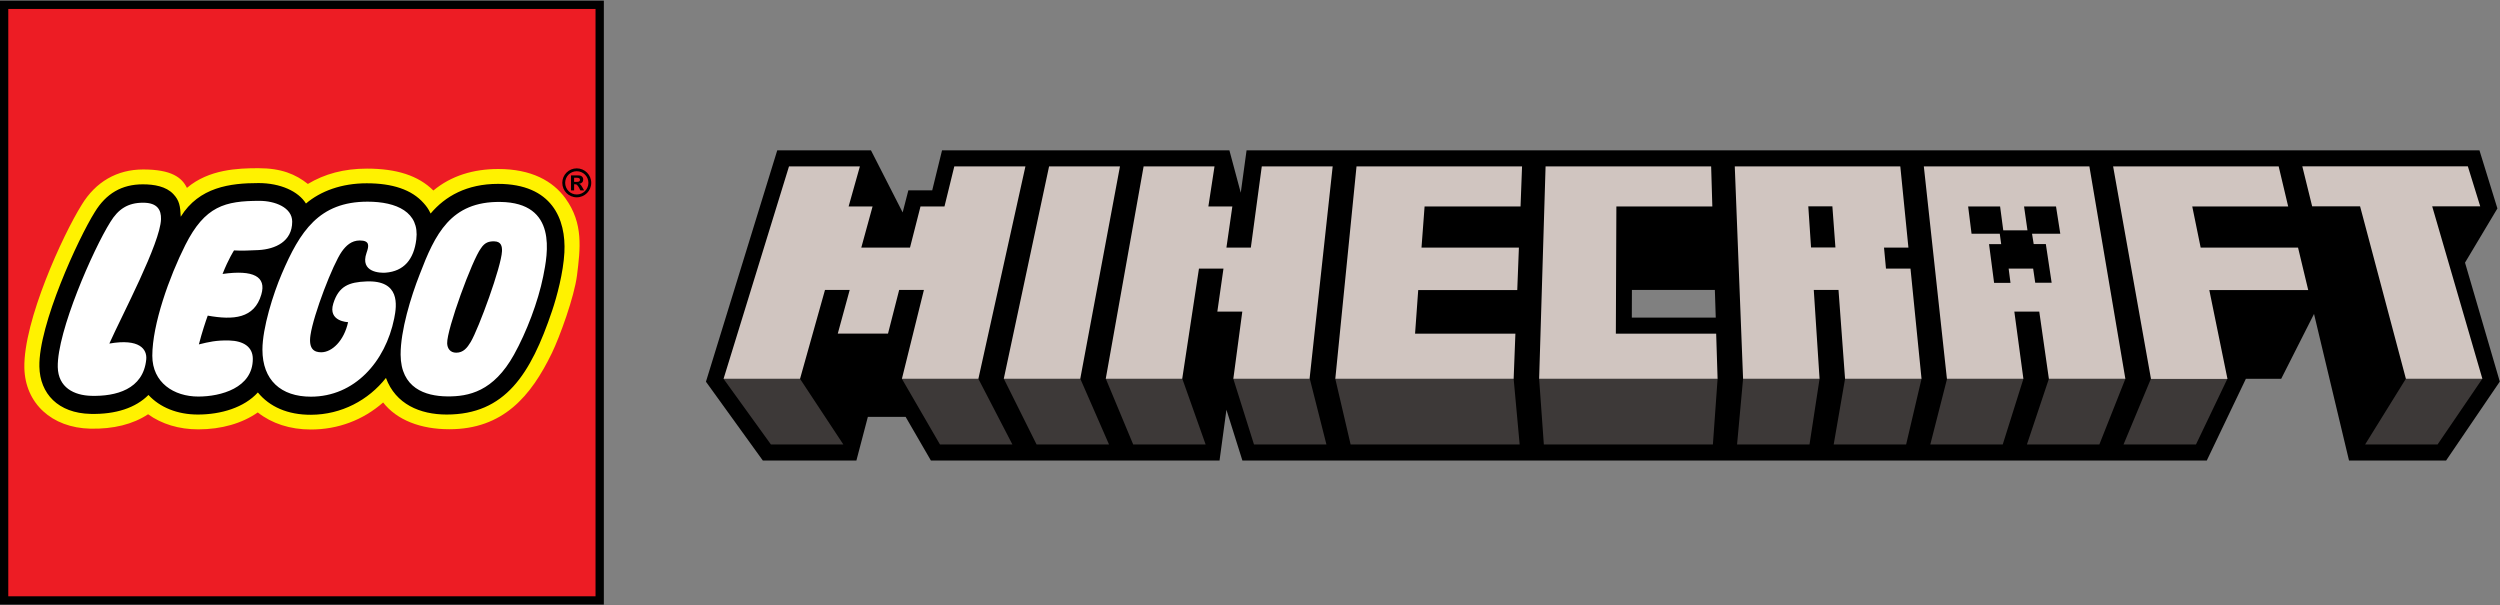 <?xml version="1.0" standalone="no"?>
<!DOCTYPE svg PUBLIC "-//W3C//DTD SVG 1.0//EN" "http://www.w3.org/TR/2001/REC-SVG-20010904/DTD/svg10.dtd">
<svg xmlns="http://www.w3.org/2000/svg" xmlns:xlink="http://www.w3.org/1999/xlink" id="body_1" width="190" height="46">

<rect width="100%" height="100%" fill="#808080" stroke="none"/>

<g transform="matrix(0.718 0 0 0.718 -0 0.048)">
	<g>
        <path d="M264.603 40.323L258.917 48.681L248.643 48.681L244.939 33.162L241.462 40.032L237.724 40.032L233.586 48.681L131.507 48.681L129.817 43.308L129.087 48.681L98.536 48.681L95.859 44.057L91.863 44.057L90.649 48.681L80.746 48.681L74.724 40.337L82.273 15.843L92.19 15.843L95.546 22.419L96.15 20.079L98.675 20.079L99.715 15.843L130.13 15.843L131.334 20.335L131.949 15.843L262.448 15.843L264.349 21.996L260.921 27.733L264.603 40.323zM181.611 33.549L181.517 30.624L172.737 30.624L172.727 33.549z" stroke="none" fill="#000000" fill-rule="nonzero" />
        <path d="M81.602 46.982L76.588 40.032L84.683 40.032L89.269 46.982L81.602 46.982z" stroke="none" fill="#3D3938" fill-rule="nonzero" />
        <path d="M114.354 40.032L106.259 40.032L109.722 46.982L117.39 46.982L114.354 40.032z" stroke="none" fill="#3D3938" fill-rule="nonzero" />
        <path d="M117.053 40.032L119.949 46.982L127.616 46.982L125.151 40.032L117.053 40.032z" stroke="none" fill="#3D3938" fill-rule="nonzero" />
        <path d="M141.341 40.032L142.962 46.982L160.855 46.982L160.219 40.032L141.341 40.032z" stroke="none" fill="#3D3938" fill-rule="nonzero" />
        <path d="M181.806 40.032L181.309 46.982L163.415 46.982L162.917 40.032L181.806 40.032z" stroke="none" fill="#3D3938" fill-rule="nonzero" />
        <path d="M184.504 40.032L192.6 40.032L191.535 46.982L183.868 46.982L184.504 40.032z" stroke="none" fill="#3D3938" fill-rule="nonzero" />
        <path d="M195.298 40.032L194.095 46.982L201.762 46.982L203.393 40.032L195.298 40.032z" stroke="none" fill="#3D3938" fill-rule="nonzero" />
        <path d="M206.094 40.032L204.321 46.982L211.988 46.982L214.176 40.032L206.094 40.032z" stroke="none" fill="#3D3938" fill-rule="nonzero" />
        <path d="M216.874 40.032L214.548 46.982L222.215 46.982L224.97 40.032L216.874 40.032z" stroke="none" fill="#3D3938" fill-rule="nonzero" />
        <path d="M227.671 40.032L224.774 46.982L232.442 46.982L235.766 40.032L227.671 40.032z" stroke="none" fill="#3D3938" fill-rule="nonzero" />
        <path d="M254.655 40.032L250.346 46.982L258.014 46.982L262.75 40.032L254.655 40.032z" stroke="none" fill="#3D3938" fill-rule="nonzero" />
        <path d="M130.547 40.032L132.735 46.982L140.402 46.982L138.643 40.032L130.547 40.032z" stroke="none" fill="#3D3938" fill-rule="nonzero" />
        <path d="M95.466 40.032L103.561 40.032L107.163 46.982L99.496 46.982L95.466 40.032z" stroke="none" fill="#3D3938" fill-rule="nonzero" />
        <path d="M97.795 30.624L95.177 30.624L93.995 35.245L88.678 35.245L89.94 30.624L87.325 30.624L84.683 40.032L76.588 40.032L83.514 17.549L91.018 17.549L89.825 21.788L92.361 21.788L91.168 26.139L96.324 26.139L97.434 21.788L99.972 21.788L101.012 17.549L108.54 17.549L103.561 40.032L95.466 40.032L97.795 30.624z" stroke="none" fill="#D0C5C0" fill-rule="nonzero" />
        <path d="M111.044 17.549L118.548 17.549L114.344 40.032L106.248 40.032L111.044 17.549z" stroke="none" fill="#D0C5C0" fill-rule="nonzero" />
        <path d="M143.587 17.549L161.109 17.549L160.949 21.788L150.792 21.788L150.466 26.139L160.775 26.139L160.601 30.634L150.118 30.634L149.784 35.255L160.404 35.255L160.219 40.032L141.341 40.032L143.587 17.549z" stroke="none" fill="#D0C5C0" fill-rule="nonzero" />
        <path d="M163.599 17.549L181.124 17.549L181.25 21.788L171.093 21.788L171.037 35.255L181.656 35.255L181.806 40.032L162.917 40.032L163.599 17.549z" stroke="none" fill="#D0C5C0" fill-rule="nonzero" />
        <path d="M194.605 30.624L191.987 30.624L192.6 40.032L184.504 40.032L183.625 17.549L201.147 17.549L202.005 26.139L199.422 26.139L199.63 28.364L202.225 28.364L203.393 40.032L195.298 40.032L194.605 30.624zM191.407 21.774L191.698 26.128L194.279 26.128L193.956 21.774z" stroke="none" fill="#D0C5C0" fill-rule="nonzero" />
        <path d="M223.673 17.549L241.197 17.549L242.203 21.788L232.049 21.788L232.939 26.139L243.246 26.139L244.324 30.634L233.854 30.634L235.777 40.043L227.681 40.043L223.673 17.549z" stroke="none" fill="#D0C5C0" fill-rule="nonzero" />
        <path d="M249.814 21.774L244.741 21.774L243.698 17.538L261.22 17.538L262.531 21.774L257.447 21.774L262.76 40.032L254.665 40.032L249.814 21.774z" stroke="none" fill="#D0C5C0" fill-rule="nonzero" />
        <path d="M131.497 32.915L128.855 32.915L129.504 28.364L126.91 28.364L125.137 40.032L117.042 40.032L121.051 17.549L128.555 17.549L127.905 21.788L130.443 21.788L129.817 26.139L132.401 26.139L133.559 17.549L141.063 17.549L138.618 40.032L130.547 40.032L131.497 32.915z" stroke="none" fill="#D0C5C0" fill-rule="nonzero" />
        <path d="M224.97 40.032L216.874 40.032L215.856 32.915L213.216 32.915L214.176 40.032L206.081 40.032L203.637 17.549L221.161 17.549L224.97 40.032zM215.091 24.676L218.081 24.676L217.629 21.788L214.246 21.788L214.607 24.315L212.045 24.315L211.71 21.788L208.327 21.788L208.688 24.676L211.676 24.676L211.825 25.778L210.539 25.778L211.074 29.872L212.809 29.872L212.614 28.364L215.208 28.364L215.428 29.861L217.166 29.861L216.551 25.764L215.264 25.764z" stroke="none" fill="#D0C5C0" fill-rule="nonzero" />
	</g>
	<g>
        <path d="M0.43 0.426L0.43 63.5L63.497 63.5L63.497 0.426L0.43 0.426z" stroke="none" fill="#FFFFFF" fill-rule="nonzero" />
        <path d="M0.43 0.426L0.43 63.5L63.497 63.5L63.497 0.426L0.43 0.426zM59.302 26.646C 59.194 28.612 58.572 31.06 58.021 32.694C 55.802 39.287 53.234 43.369 47.277 43.369C 45.522 43.369 42.412 42.906 41.266 39.784L41.266 39.784L40.997 39.043L40.508 39.664C 38.647 42.025 35.879 43.384 32.919 43.399C 30.645 43.407 28.822 42.649 27.638 41.197L27.638 41.197L27.315 40.799L26.972 41.178C 25.71 42.571 23.512 43.369 20.943 43.369C 18.927 43.369 17.185 42.685 16.039 41.44L16.039 41.44L15.726 41.101L15.402 41.43C 14.125 42.717 12.12 43.363 9.598 43.306C 6.532 43.232 4.669 41.523 4.61 38.73C 4.519 34.427 8.683 25.372 10.405 22.616C 11.527 20.778 13.064 19.885 15.112 19.885C 16.505 19.885 17.464 20.177 18.028 20.778C 18.546 21.323 18.646 21.786 18.692 22.892L18.692 22.892L18.752 24.325L19.506 23.108C 21.333 20.158 24.365 19.753 27.367 19.753C 29.455 19.753 31.274 20.52 32.005 21.71L32.005 21.71L32.276 22.146L32.667 21.814C 34.215 20.499 36.398 19.775 38.816 19.775C 41.452 19.775 43.369 20.431 44.51 21.723C 44.773 22.019 44.944 22.225 45.183 22.727L45.183 22.727L45.478 23.343L45.916 22.82C 47.591 20.84 49.878 19.836 52.713 19.836C 54.959 19.836 56.664 20.433 57.778 21.611C 59.177 23.087 59.381 25.162 59.302 26.646" stroke="none" fill="#FFF200" fill-rule="nonzero" />
        <path d="M0.43 0.426L0.43 63.5L63.497 63.5L63.497 0.426L0.43 0.426zM61.077 29.067C 60.789 31.36 59.241 35.612 58.413 37.313C 56.204 41.87 53.249 45.368 47.561 45.368C 44.518 45.368 42.014 44.399 40.553 42.535C 38.412 44.413 35.761 45.396 32.904 45.396C 30.705 45.396 28.765 44.761 27.283 43.588C 25.646 44.74 23.442 45.381 20.992 45.381C 18.953 45.381 17.111 44.822 15.675 43.782C 14.083 44.839 11.997 45.364 9.55 45.307C 5.476 45.212 2.662 42.626 2.579 38.876C 2.475 33.891 6.672 24.768 8.65 21.608C 10.128 19.177 12.389 17.871 15.154 17.871C 18.161 17.871 19.251 18.726 19.787 19.821C 22.106 17.852 25.178 17.737 27.367 17.737C 29.783 17.737 31.297 18.379 32.587 19.404C 34.368 18.337 36.411 17.782 38.844 17.782C 41.954 17.782 44.264 18.504 45.874 20.099C 47.756 18.534 50.111 17.822 52.745 17.822C 56.23 17.822 58.523 19.078 59.868 20.952C 61.765 23.591 61.426 26.252 61.077 29.067" stroke="none" fill="#ED1C24" fill-rule="nonzero" />
        <path d="M0 0L0 63.927L63.916 63.927L63.916 0L0 0zM63.037 0.881L63.037 63.051L0.877 63.051L0.877 0.881z" stroke="none" fill="#000000" fill-rule="nonzero" />
        <path d="M60.77 19.182L60.77 18.748L61.066 18.748C 61.28 18.748 61.392 18.824 61.392 18.964C 61.392 19.076 61.32 19.182 61.1 19.182L61.1 19.182L60.77 19.182zM61.828 20.086L61.644 19.766C 61.485 19.489 61.443 19.442 61.305 19.396L61.305 19.396L61.305 19.387C 61.572 19.355 61.733 19.182 61.733 18.942C 61.733 18.69 61.572 18.5 61.233 18.5L61.233 18.5L60.441 18.5L60.441 20.086L60.77 20.086L60.77 19.436L60.829 19.436C 60.966 19.436 61.028 19.455 61.087 19.516C 61.151 19.58 61.248 19.715 61.305 19.825L61.305 19.825L61.432 20.086L61.828 20.086zM61.047 18.057C 61.729 18.057 62.283 18.606 62.283 19.285C 62.283 19.967 61.729 20.52 61.047 20.52C 60.369 20.52 59.823 19.967 59.823 19.285C 59.823 18.606 60.369 18.057 61.047 18.057M61.047 17.754C 60.2 17.754 59.518 18.438 59.518 19.285C 59.518 20.132 60.2 20.819 61.047 20.819C 61.898 20.819 62.582 20.132 62.582 19.285C 62.582 18.438 61.898 17.754 61.047 17.754" stroke="none" fill="#000000" fill-rule="nonzero" />
        <path d="M52.713 19.396C 49.408 19.396 47.127 20.704 45.581 22.534C 45.319 21.985 45.12 21.748 44.842 21.431C 43.578 20.003 41.541 19.334 38.816 19.334C 36.148 19.334 33.925 20.166 32.386 21.477C 31.577 20.175 29.671 19.311 27.367 19.311C 24.359 19.311 21.077 19.736 19.131 22.873C 19.086 21.744 18.983 21.147 18.347 20.476C 17.574 19.66 16.327 19.444 15.112 19.444C 12.897 19.444 11.233 20.412 10.032 22.384C 8.29 25.162 4.072 34.31 4.169 38.74C 4.226 41.601 6.149 43.666 9.585 43.744C 12.27 43.808 14.375 43.09 15.715 41.739C 16.918 43.045 18.752 43.812 20.945 43.812C 23.387 43.812 25.845 43.075 27.295 41.474C 28.519 42.978 30.444 43.85 32.921 43.837C 36.155 43.823 38.998 42.287 40.853 39.937C 41.872 42.709 44.455 43.812 47.277 43.812C 53.458 43.812 56.175 39.558 58.438 32.836C 58.949 31.32 59.626 28.792 59.74 26.668C 59.929 23.133 58.432 19.396 52.713 19.396M11.574 36.299C 14.773 35.742 15.578 36.898 15.48 37.972C 15.171 41.176 12.232 41.896 9.679 41.832C 7.828 41.79 6.16 40.943 6.115 38.791C 6.035 35.028 9.869 26.322 11.677 23.438C 12.512 22.068 13.528 21.39 15.148 21.39C 16.685 21.39 17.066 22.18 17.043 23.125C 16.982 25.645 12.91 33.306 11.574 36.299M21.989 33.342C 21.78 33.914 21.377 35.117 21.051 36.388C 22.106 36.127 22.893 35.941 24.242 35.972C 25.777 36.013 26.76 36.65 26.76 37.921C 26.76 41.002 23.355 41.908 20.994 41.908C 18.398 41.908 16.122 40.43 16.122 37.592C 16.122 34.268 17.924 29.224 19.616 25.867C 21.695 21.74 23.817 21.193 27.471 21.193C 29.078 21.193 30.929 21.88 30.929 23.396C 30.929 25.499 29.146 26.301 27.38 26.403C 26.624 26.445 25.466 26.488 24.772 26.439C 24.772 26.439 24.183 27.337 23.558 28.931C 26.83 28.47 28.217 29.211 27.662 31.104C 26.921 33.66 24.702 33.827 21.989 33.342M38.077 25.388C 37.194 25.388 36.614 25.95 36.184 26.557C 35.236 27.885 33.184 33.222 32.862 35.413C 32.642 36.915 33.29 37.222 34.001 37.222C 35.136 37.222 36.411 36.019 36.845 34.033C 36.845 34.033 34.683 33.98 35.278 32.063C 35.856 30.2 36.955 29.797 38.78 29.723C 42.371 29.575 42.014 32.228 41.726 33.641C 40.796 38.232 37.527 41.921 32.904 41.921C 29.741 41.921 27.778 40.172 27.778 36.942C 27.778 34.645 28.917 31.034 29.824 28.921C 31.746 24.425 33.764 21.28 38.905 21.28C 41.988 21.28 44.425 22.388 44.065 25.278C 43.807 27.402 42.746 28.645 40.815 28.796C 40.277 28.838 38.069 28.783 38.799 26.695C 39.058 25.964 39.164 25.388 38.077 25.388M57.498 29.188C 56.952 31.892 55.73 35.094 54.403 37.48C 52.236 41.375 49.611 41.921 47.313 41.891C 45.014 41.864 42.426 41.017 42.405 37.474C 42.394 34.933 43.492 31.341 44.421 28.986C 46.045 24.724 47.703 21.242 52.948 21.308C 59.063 21.378 57.972 26.816 57.498 29.188M53.136 26.517C 53.071 28.152 50.678 34.683 49.827 36.127C 49.458 36.747 49.041 37.266 48.292 37.266C 47.642 37.266 47.349 36.8 47.332 36.273C 47.286 34.799 49.99 27.409 50.913 26.208C 51.324 25.575 51.783 25.471 52.308 25.479C 53.075 25.488 53.153 26.043 53.136 26.517" stroke="none" fill="#000000" fill-rule="nonzero" />
	</g>
</g>
</svg>
